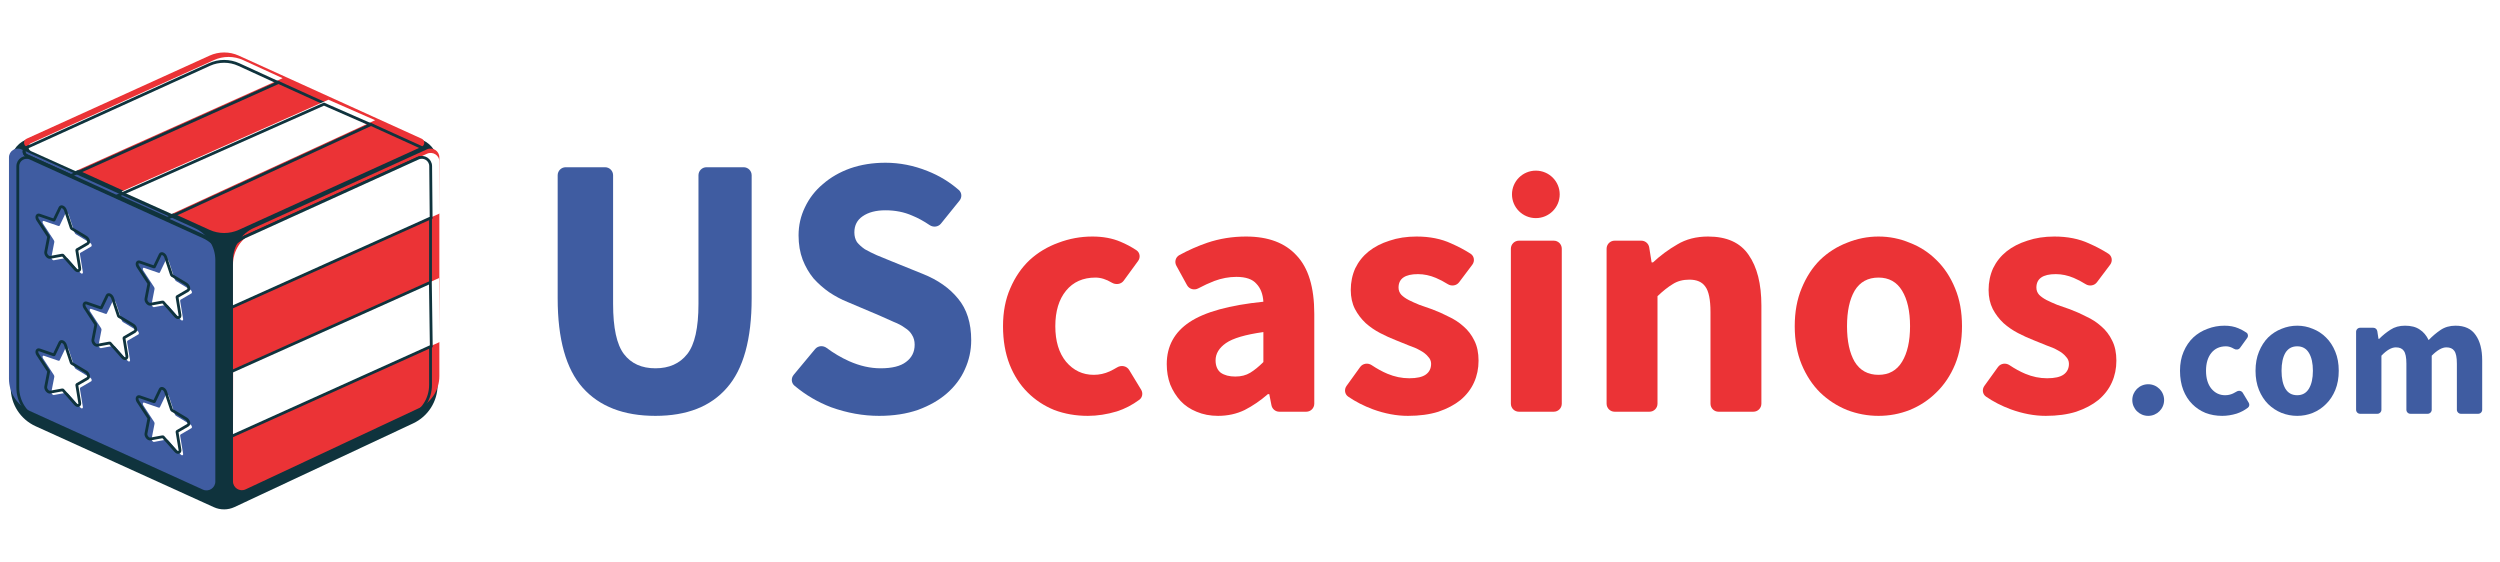 <?xml version="1.0" encoding="UTF-8"?> <svg xmlns="http://www.w3.org/2000/svg" width="160" height="36" viewBox="0 0 160 36" fill="none"><g clip-path="url(#clip0_3767_3250)"><g clip-path="url(#clip1_3767_3250)"><path d="M13.421 4.175L1.806 9.372C1.399 9.554 1.138 9.958 1.138 10.403V24.806C1.138 25.693 1.656 26.497 2.463 26.864L13.871 32.046C14.172 32.183 14.518 32.181 14.817 32.041L26.252 26.684C27.046 26.312 27.553 25.514 27.553 24.637V10.423C27.553 9.978 27.292 9.574 26.886 9.392L15.269 4.176C14.681 3.913 14.009 3.912 13.421 4.175Z" fill="#0F333D" stroke="#0F333D" stroke-width="0.906"></path><ellipse cx="14.535" cy="15.574" rx="3.208" ry="3.188" fill="#0F333D"></ellipse><g filter="url(#filter0_i_3767_3250)"><path d="M14.346 17.217C14.346 16.331 13.828 15.526 13.021 15.16L1.937 10.124C1.563 9.955 1.139 10.228 1.139 10.639V24.806C1.139 25.693 1.657 26.497 2.464 26.864L13.548 31.899C13.922 32.069 14.346 31.796 14.346 31.385V17.217Z" fill="#3F5CA1"></path></g><path d="M14.346 17.217C14.346 16.331 13.828 15.526 13.021 15.16L1.937 10.124C1.563 9.955 1.139 10.228 1.139 10.639V24.806C1.139 25.693 1.657 26.497 2.464 26.864L13.548 31.899C13.922 32.069 14.346 31.796 14.346 31.385V17.217Z" stroke="#0F333D" stroke-width="0.181"></path><g filter="url(#filter1_i_3767_3250)"><path d="M13.412 15.276L1.705 9.957C1.484 9.857 1.484 9.543 1.705 9.443L13.412 4.125C14.005 3.855 14.687 3.855 15.281 4.125L26.988 9.443C27.209 9.543 27.209 9.857 26.988 9.957L15.281 15.276C14.687 15.545 14.005 15.545 13.412 15.276Z" fill="#EB3336"></path></g><path d="M13.412 15.276L1.705 9.957C1.484 9.857 1.484 9.543 1.705 9.443L13.412 4.125C14.005 3.855 14.687 3.855 15.281 4.125L26.988 9.443C27.209 9.543 27.209 9.857 26.988 9.957L15.281 15.276C14.687 15.545 14.005 15.545 13.412 15.276Z" stroke="#0F333D" stroke-width="0.181"></path><g filter="url(#filter2_i_3767_3250)"><path d="M20.735 6.664L7.5 12.537L10.707 13.975L23.726 7.975L20.735 6.664Z" fill="white"></path></g><path d="M20.735 6.664L7.5 12.537L10.707 13.975L23.726 7.975L20.735 6.664Z" stroke="#0F333D" stroke-width="0.181"></path><g filter="url(#filter3_i_3767_3250)"><path d="M15.289 4.133C14.691 3.858 14.001 3.857 13.4 4.13L1.706 9.442C1.485 9.543 1.485 9.856 1.706 9.956L4.546 11.233L17.805 5.287L15.289 4.133Z" fill="white"></path></g><path d="M15.289 4.133C14.691 3.858 14.001 3.857 13.4 4.13L1.706 9.442C1.485 9.543 1.485 9.856 1.706 9.956L4.546 11.233L17.805 5.287L15.289 4.133Z" stroke="#0F333D" stroke-width="0.181"></path><g filter="url(#filter4_i_3767_3250)"><path d="M14.346 17.217C14.346 16.331 14.864 15.526 15.671 15.16L26.755 10.124C27.129 9.955 27.554 10.228 27.554 10.639V24.638C27.554 25.514 27.047 26.312 26.253 26.684L15.151 31.885C14.776 32.06 14.346 31.787 14.346 31.373V17.217Z" fill="#EB3336"></path></g><path d="M14.346 17.217C14.346 16.331 14.864 15.526 15.671 15.16L26.755 10.124C27.129 9.955 27.554 10.228 27.554 10.639V24.638C27.554 25.514 27.047 26.312 26.253 26.684L15.151 31.885C14.776 32.06 14.346 31.787 14.346 31.373V17.217Z" stroke="#0F333D" stroke-width="0.181"></path><g filter="url(#filter5_i_3767_3250)"><path d="M14.346 17.217C14.346 16.331 14.864 15.526 15.671 15.16L26.763 10.121C27.135 9.952 27.558 10.221 27.562 10.63L27.593 13.935L14.346 19.887V17.217Z" fill="white"></path></g><path d="M14.346 17.217C14.346 16.331 14.864 15.526 15.671 15.16L26.763 10.121C27.135 9.952 27.558 10.221 27.562 10.63L27.593 13.935L14.346 19.887V17.217Z" stroke="#0F333D" stroke-width="0.181"></path><g filter="url(#filter6_i_3767_3250)"><path d="M14.355 23.986L27.544 18.071L27.602 22.159L14.346 28.137L14.355 23.986Z" fill="white"></path></g><path d="M14.355 23.986L27.544 18.071L27.602 22.159L14.346 28.137L14.355 23.986Z" stroke="#0F333D" stroke-width="0.181"></path><g filter="url(#filter7_i_3767_3250)"><path fill-rule="evenodd" clip-rule="evenodd" d="M3.916 13.364C3.953 13.287 4.075 13.345 4.112 13.456L4.49 14.6C4.505 14.646 4.537 14.688 4.575 14.71L5.493 15.265C5.583 15.319 5.619 15.457 5.554 15.495L4.865 15.897C4.839 15.912 4.827 15.947 4.834 15.989L5.021 17.13C5.039 17.238 4.941 17.267 4.862 17.178L4.069 16.28C4.035 16.242 3.993 16.222 3.96 16.228L3.166 16.374C3.087 16.389 2.99 16.267 3.007 16.175L3.194 15.212C3.201 15.176 3.189 15.13 3.163 15.09L2.474 14.035C2.409 13.935 2.446 13.832 2.535 13.863L3.453 14.179C3.491 14.192 3.523 14.181 3.539 14.149L3.916 13.364Z" fill="white"></path></g><path d="M4.565 14.6L4.187 13.456C4.122 13.258 3.907 13.156 3.841 13.292L3.463 14.078C3.46 14.085 3.453 14.088 3.444 14.084L2.526 13.768C2.368 13.714 2.302 13.897 2.417 14.073L3.107 15.129C3.113 15.138 3.115 15.148 3.114 15.156L2.927 16.12C2.896 16.283 3.069 16.497 3.208 16.472L4.001 16.326C4.009 16.324 4.019 16.329 4.027 16.338L4.82 17.236C4.959 17.393 5.133 17.343 5.101 17.151L4.914 16.01C4.913 16 4.915 15.992 4.921 15.989L5.611 15.587C5.726 15.52 5.66 15.274 5.503 15.179L4.584 14.625C4.576 14.62 4.568 14.61 4.565 14.6Z" stroke="#0F333D" stroke-width="0.181"></path><g filter="url(#filter8_i_3767_3250)"><path fill-rule="evenodd" clip-rule="evenodd" d="M6.935 18.989C6.972 18.912 7.094 18.97 7.131 19.081L7.509 20.225C7.524 20.271 7.556 20.313 7.594 20.335L8.512 20.89C8.602 20.944 8.638 21.082 8.573 21.12L7.884 21.522C7.858 21.537 7.846 21.572 7.853 21.614L8.04 22.755C8.058 22.863 7.96 22.892 7.881 22.803L7.088 21.905C7.054 21.867 7.012 21.847 6.979 21.853L6.185 21.999C6.106 22.014 6.009 21.892 6.026 21.8L6.213 20.837C6.22 20.801 6.208 20.755 6.182 20.715L5.493 19.66C5.428 19.56 5.465 19.457 5.554 19.488L6.472 19.804C6.51 19.817 6.543 19.806 6.558 19.774L6.935 18.989Z" fill="white"></path></g><path d="M7.584 20.225L7.206 19.081C7.141 18.883 6.926 18.781 6.86 18.917L6.482 19.703C6.479 19.71 6.472 19.712 6.463 19.709L5.545 19.393C5.387 19.339 5.321 19.522 5.436 19.698L6.126 20.754C6.132 20.763 6.134 20.773 6.133 20.781L5.946 21.745C5.915 21.908 6.088 22.122 6.227 22.097L7.02 21.951C7.028 21.949 7.038 21.954 7.046 21.963L7.839 22.861C7.978 23.018 8.152 22.968 8.12 22.776L7.933 21.635C7.932 21.625 7.934 21.617 7.94 21.614L8.63 21.212C8.745 21.145 8.679 20.899 8.522 20.804L7.604 20.25C7.595 20.245 7.587 20.235 7.584 20.225Z" stroke="#0F333D" stroke-width="0.181"></path><g filter="url(#filter9_i_3767_3250)"><path fill-rule="evenodd" clip-rule="evenodd" d="M10.331 24.989C10.368 24.912 10.49 24.97 10.527 25.081L10.905 26.225C10.92 26.271 10.952 26.313 10.99 26.335L11.908 26.89C11.998 26.944 12.034 27.082 11.97 27.12L11.28 27.522C11.254 27.537 11.242 27.572 11.249 27.614L11.436 28.755C11.454 28.863 11.356 28.892 11.277 28.803L10.484 27.905C10.45 27.867 10.408 27.847 10.375 27.853L9.581 27.999C9.502 28.014 9.405 27.892 9.422 27.8L9.609 26.837C9.616 26.801 9.604 26.755 9.578 26.715L8.889 25.66C8.824 25.56 8.861 25.457 8.95 25.488L9.868 25.804C9.906 25.817 9.939 25.806 9.954 25.774L10.331 24.989Z" fill="white"></path></g><path d="M10.98 26.225L10.602 25.081C10.537 24.883 10.322 24.781 10.256 24.917L9.879 25.703C9.875 25.71 9.868 25.712 9.859 25.709L8.941 25.393C8.783 25.339 8.717 25.522 8.832 25.698L9.522 26.754C9.528 26.763 9.53 26.773 9.529 26.781L9.342 27.745C9.311 27.908 9.484 28.122 9.623 28.097L10.416 27.951C10.424 27.949 10.434 27.954 10.442 27.963L11.235 28.861C11.374 29.018 11.548 28.968 11.516 28.776L11.329 27.635C11.328 27.625 11.331 27.617 11.336 27.614L12.026 27.212C12.142 27.145 12.075 26.899 11.918 26.804L10.999 26.25C10.991 26.245 10.983 26.235 10.98 26.225Z" stroke="#0F333D" stroke-width="0.181"></path><g filter="url(#filter10_i_3767_3250)"><path fill-rule="evenodd" clip-rule="evenodd" d="M3.916 21.989C3.953 21.912 4.075 21.97 4.112 22.081L4.49 23.225C4.505 23.271 4.537 23.313 4.575 23.335L5.493 23.89C5.583 23.944 5.619 24.082 5.554 24.12L4.865 24.522C4.839 24.537 4.827 24.572 4.834 24.614L5.021 25.755C5.039 25.863 4.941 25.892 4.862 25.803L4.069 24.905C4.035 24.867 3.993 24.847 3.96 24.853L3.166 24.999C3.087 25.014 2.99 24.892 3.007 24.8L3.194 23.837C3.201 23.801 3.189 23.755 3.163 23.715L2.474 22.66C2.409 22.56 2.446 22.457 2.535 22.488L3.453 22.804C3.491 22.817 3.523 22.806 3.539 22.774L3.916 21.989Z" fill="white"></path></g><path d="M4.565 23.225L4.187 22.081C4.122 21.883 3.907 21.781 3.841 21.917L3.463 22.703C3.46 22.71 3.453 22.712 3.444 22.709L2.526 22.393C2.368 22.339 2.302 22.522 2.417 22.698L3.107 23.754C3.113 23.763 3.115 23.773 3.114 23.781L2.927 24.745C2.896 24.908 3.069 25.122 3.208 25.097L4.001 24.951C4.009 24.949 4.019 24.954 4.027 24.963L4.82 25.861C4.959 26.018 5.133 25.968 5.101 25.776L4.914 24.635C4.913 24.625 4.915 24.617 4.921 24.614L5.611 24.212C5.726 24.145 5.66 23.899 5.503 23.804L4.584 23.25C4.576 23.245 4.568 23.235 4.565 23.225Z" stroke="#0F333D" stroke-width="0.181"></path><g filter="url(#filter11_i_3767_3250)"><path fill-rule="evenodd" clip-rule="evenodd" d="M10.331 16.364C10.368 16.287 10.49 16.345 10.527 16.456L10.905 17.6C10.92 17.646 10.952 17.688 10.99 17.71L11.908 18.265C11.998 18.319 12.034 18.457 11.97 18.495L11.28 18.897C11.254 18.912 11.242 18.947 11.249 18.989L11.436 20.13C11.454 20.238 11.356 20.267 11.277 20.178L10.484 19.28C10.45 19.242 10.408 19.222 10.375 19.228L9.581 19.374C9.502 19.389 9.405 19.267 9.422 19.175L9.609 18.212C9.616 18.176 9.604 18.13 9.578 18.09L8.889 17.035C8.824 16.935 8.861 16.832 8.95 16.863L9.868 17.179C9.906 17.192 9.939 17.181 9.954 17.149L10.331 16.364Z" fill="white"></path></g><path d="M10.98 17.6L10.602 16.456C10.537 16.258 10.322 16.156 10.256 16.292L9.879 17.078C9.875 17.085 9.868 17.087 9.859 17.084L8.941 16.768C8.783 16.714 8.717 16.897 8.832 17.073L9.522 18.129C9.528 18.138 9.53 18.148 9.529 18.156L9.342 19.12C9.311 19.283 9.484 19.497 9.623 19.472L10.416 19.326C10.424 19.324 10.434 19.329 10.442 19.338L11.235 20.236C11.374 20.393 11.548 20.343 11.516 20.151L11.329 19.01C11.328 19 11.331 18.992 11.336 18.989L12.026 18.587C12.142 18.52 12.075 18.274 11.918 18.179L10.999 17.625C10.991 17.62 10.983 17.61 10.98 17.6Z" stroke="#0F333D" stroke-width="0.181"></path></g><g filter="url(#filter12_i_3767_3250)"><ellipse cx="98.679" cy="12.825" rx="1.527" ry="1.519" fill="#EB3336"></ellipse></g><g filter="url(#filter13_i_3767_3250)"><path d="M42.331 27C40.302 27 38.752 26.401 37.681 25.203C36.611 24.004 36.076 22.095 36.076 19.475V11.601C36.076 11.318 36.306 11.088 36.589 11.088H39.109C39.393 11.088 39.623 11.318 39.623 11.601V19.835C39.623 21.368 39.855 22.439 40.318 23.046C40.781 23.653 41.452 23.956 42.331 23.956C43.21 23.956 43.889 23.653 44.368 23.046C44.848 22.439 45.087 21.368 45.087 19.835V11.601C45.087 11.318 45.317 11.088 45.601 11.088H47.977C48.261 11.088 48.491 11.318 48.491 11.601V19.475C48.491 22.095 47.963 24.004 46.909 25.203C45.87 26.401 44.344 27 42.331 27Z" fill="#3F5CA1"></path><path d="M56.646 27C55.623 27 54.601 26.816 53.578 26.449C52.721 26.122 51.938 25.662 51.231 25.068C51.023 24.894 51.005 24.584 51.179 24.376L52.55 22.728C52.733 22.507 53.06 22.481 53.29 22.653C53.737 22.987 54.217 23.27 54.729 23.501C55.416 23.805 56.087 23.956 56.742 23.956C57.477 23.956 58.02 23.821 58.372 23.549C58.739 23.277 58.923 22.91 58.923 22.447C58.923 22.207 58.867 21.999 58.755 21.824C58.659 21.648 58.508 21.496 58.3 21.368C58.108 21.224 57.868 21.097 57.581 20.985C57.309 20.857 57.005 20.721 56.67 20.578L54.633 19.715C54.233 19.555 53.842 19.347 53.458 19.092C53.091 18.836 52.755 18.541 52.452 18.205C52.164 17.854 51.932 17.454 51.757 17.007C51.581 16.544 51.493 16.024 51.493 15.449C51.493 14.81 51.629 14.211 51.901 13.652C52.172 13.077 52.556 12.581 53.051 12.166C53.546 11.735 54.13 11.399 54.8 11.159C55.488 10.92 56.239 10.8 57.053 10.8C57.964 10.8 58.859 10.976 59.738 11.327C60.487 11.621 61.157 12.028 61.75 12.546C61.947 12.719 61.962 13.016 61.797 13.22L60.606 14.696C60.43 14.914 60.113 14.949 59.881 14.791C59.506 14.536 59.13 14.331 58.755 14.179C58.244 13.955 57.677 13.844 57.053 13.844C56.446 13.844 55.959 13.971 55.592 14.227C55.24 14.467 55.064 14.81 55.064 15.257C55.064 15.497 55.12 15.705 55.232 15.88C55.36 16.04 55.528 16.192 55.735 16.336C55.959 16.464 56.215 16.591 56.502 16.719C56.79 16.831 57.101 16.959 57.437 17.103L59.45 17.917C60.409 18.301 61.16 18.828 61.703 19.499C62.262 20.17 62.542 21.057 62.542 22.159C62.542 22.814 62.406 23.437 62.135 24.028C61.879 24.604 61.495 25.115 60.984 25.562C60.489 25.994 59.874 26.345 59.139 26.617C58.404 26.872 57.573 27 56.646 27Z" fill="#3F5CA1"></path></g><g filter="url(#filter14_i_3767_3250)"><path d="M70.008 27C69.24 27 68.523 26.875 67.858 26.625C67.208 26.36 66.639 25.985 66.152 25.499C65.664 25.014 65.28 24.418 64.999 23.712C64.719 22.991 64.578 22.174 64.578 21.262C64.578 20.349 64.733 19.54 65.044 18.834C65.354 18.113 65.768 17.51 66.285 17.024C66.817 16.538 67.43 16.171 68.124 15.921C68.819 15.656 69.543 15.523 70.296 15.523C70.976 15.523 71.575 15.634 72.092 15.854C72.463 16.009 72.806 16.192 73.12 16.403C73.346 16.556 73.385 16.865 73.224 17.085L72.302 18.349C72.128 18.588 71.791 18.625 71.538 18.473C71.179 18.257 70.832 18.15 70.496 18.15C69.698 18.15 69.07 18.429 68.612 18.988C68.154 19.547 67.925 20.305 67.925 21.262C67.925 22.218 68.154 22.976 68.612 23.535C69.085 24.094 69.676 24.374 70.385 24.374C70.74 24.374 71.079 24.3 71.405 24.153C71.571 24.074 71.732 23.987 71.888 23.894C72.148 23.738 72.494 23.803 72.651 24.062L73.418 25.326C73.548 25.541 73.505 25.82 73.303 25.969C72.854 26.301 72.376 26.549 71.87 26.713C71.235 26.904 70.614 27 70.008 27Z" fill="#EB3336"></path><path d="M78.337 27C77.835 27 77.377 26.912 76.963 26.735C76.564 26.573 76.224 26.345 75.944 26.051C75.663 25.742 75.441 25.389 75.279 24.992C75.131 24.594 75.057 24.16 75.057 23.689C75.057 22.542 75.545 21.644 76.52 20.997C77.495 20.349 79.069 19.915 81.241 19.695C81.211 19.209 81.064 18.826 80.797 18.547C80.546 18.253 80.118 18.105 79.512 18.105C79.039 18.105 78.566 18.194 78.094 18.37C77.77 18.495 77.429 18.653 77.069 18.843C76.814 18.978 76.494 18.89 76.355 18.637L75.671 17.39C75.539 17.149 75.62 16.844 75.862 16.712C76.439 16.396 77.035 16.133 77.65 15.921C78.433 15.656 79.261 15.523 80.133 15.523C81.551 15.523 82.63 15.928 83.368 16.737C84.122 17.532 84.499 18.775 84.499 20.467V26.222C84.499 26.505 84.269 26.735 83.985 26.735H82.261C82.016 26.735 81.805 26.562 81.758 26.321L81.618 25.61H81.529C81.056 26.022 80.561 26.36 80.044 26.625C79.527 26.875 78.958 27 78.337 27ZM79.445 24.484C79.815 24.484 80.133 24.403 80.399 24.241C80.665 24.079 80.945 23.851 81.241 23.557V21.637C80.088 21.799 79.29 22.034 78.847 22.343C78.404 22.652 78.182 23.02 78.182 23.447C78.182 23.8 78.293 24.065 78.515 24.241C78.751 24.403 79.061 24.484 79.445 24.484Z" fill="#EB3336"></path><path d="M90.491 27C89.767 27 89.02 26.86 88.252 26.581C87.666 26.363 87.138 26.092 86.667 25.768C86.444 25.613 86.404 25.305 86.563 25.084L87.434 23.875C87.603 23.64 87.931 23.593 88.171 23.754C88.52 23.987 88.857 24.171 89.183 24.307C89.641 24.499 90.107 24.594 90.579 24.594C91.067 24.594 91.422 24.513 91.643 24.352C91.865 24.19 91.976 23.962 91.976 23.667C91.976 23.491 91.909 23.336 91.776 23.204C91.658 23.057 91.488 22.924 91.266 22.807C91.06 22.689 90.823 22.586 90.557 22.498C90.291 22.395 90.018 22.284 89.737 22.166C89.397 22.034 89.058 21.88 88.718 21.703C88.378 21.526 88.067 21.313 87.787 21.063C87.506 20.798 87.277 20.497 87.1 20.158C86.922 19.805 86.834 19.4 86.834 18.944C86.834 18.444 86.93 17.98 87.122 17.554C87.329 17.127 87.617 16.767 87.986 16.472C88.356 16.178 88.799 15.95 89.316 15.788C89.833 15.611 90.409 15.523 91.045 15.523C91.887 15.523 92.626 15.67 93.261 15.965C93.716 16.165 94.128 16.383 94.499 16.621C94.739 16.774 94.784 17.098 94.613 17.326L93.767 18.45C93.597 18.675 93.279 18.719 93.041 18.569C92.786 18.409 92.535 18.276 92.286 18.172C91.902 18.01 91.518 17.929 91.133 17.929C90.306 17.929 89.892 18.216 89.892 18.79C89.892 18.966 89.951 19.121 90.07 19.253C90.188 19.371 90.343 19.481 90.535 19.584C90.742 19.687 90.971 19.79 91.222 19.893C91.488 19.982 91.761 20.077 92.042 20.18C92.397 20.313 92.744 20.467 93.084 20.644C93.439 20.805 93.756 21.012 94.037 21.262C94.332 21.512 94.569 21.821 94.746 22.189C94.924 22.542 95.012 22.968 95.012 23.469C95.012 23.969 94.916 24.433 94.724 24.859C94.532 25.286 94.244 25.661 93.86 25.985C93.475 26.294 93.003 26.544 92.441 26.735C91.88 26.912 91.23 27 90.491 27Z" fill="#EB3336"></path><path d="M97.595 26.735C97.311 26.735 97.081 26.505 97.081 26.222V16.302C97.081 16.018 97.311 15.788 97.595 15.788H99.826C100.11 15.788 100.339 16.018 100.339 16.302V26.222C100.339 26.505 100.11 26.735 99.826 26.735H97.595Z" fill="#EB3336"></path><path d="M103.72 26.735C103.437 26.735 103.207 26.505 103.207 26.222V16.302C103.207 16.018 103.437 15.788 103.72 15.788H105.428C105.681 15.788 105.896 15.972 105.935 16.221L106.088 17.178H106.177C106.649 16.737 107.167 16.355 107.728 16.031C108.29 15.692 108.947 15.523 109.701 15.523C110.898 15.523 111.762 15.913 112.294 16.693C112.841 17.473 113.114 18.554 113.114 19.937V26.222C113.114 26.505 112.884 26.735 112.6 26.735H110.369C110.086 26.735 109.856 26.505 109.856 26.222V20.357C109.856 19.562 109.745 19.018 109.523 18.724C109.317 18.429 108.977 18.282 108.504 18.282C108.09 18.282 107.735 18.378 107.44 18.569C107.144 18.746 106.819 19.003 106.465 19.341V26.222C106.465 26.505 106.235 26.735 105.951 26.735H103.72Z" fill="#EB3336"></path><path d="M120.611 27C119.917 27 119.244 26.875 118.594 26.625C117.944 26.36 117.368 25.985 116.865 25.499C116.378 25.014 115.986 24.418 115.691 23.712C115.395 22.991 115.248 22.174 115.248 21.262C115.248 20.349 115.395 19.54 115.691 18.834C115.986 18.113 116.378 17.51 116.865 17.024C117.368 16.538 117.944 16.171 118.594 15.921C119.244 15.656 119.917 15.523 120.611 15.523C121.306 15.523 121.971 15.656 122.606 15.921C123.256 16.171 123.825 16.538 124.313 17.024C124.815 17.51 125.214 18.113 125.509 18.834C125.805 19.54 125.953 20.349 125.953 21.262C125.953 22.174 125.805 22.991 125.509 23.712C125.214 24.418 124.815 25.014 124.313 25.499C123.825 25.985 123.256 26.36 122.606 26.625C121.971 26.875 121.306 27 120.611 27ZM120.611 24.374C121.276 24.374 121.778 24.094 122.118 23.535C122.458 22.976 122.628 22.218 122.628 21.262C122.628 20.305 122.458 19.547 122.118 18.988C121.778 18.429 121.276 18.15 120.611 18.15C119.931 18.15 119.422 18.429 119.082 18.988C118.757 19.547 118.594 20.305 118.594 21.262C118.594 22.218 118.757 22.976 119.082 23.535C119.422 24.094 119.931 24.374 120.611 24.374Z" fill="#EB3336"></path><path d="M131.312 27C130.588 27 129.842 26.86 129.073 26.581C128.487 26.363 127.959 26.092 127.489 25.768C127.265 25.613 127.225 25.305 127.384 25.084L128.255 23.875C128.424 23.64 128.752 23.593 128.992 23.754C129.341 23.987 129.678 24.171 130.004 24.307C130.462 24.499 130.928 24.594 131.401 24.594C131.888 24.594 132.243 24.513 132.464 24.352C132.686 24.19 132.797 23.962 132.797 23.667C132.797 23.491 132.73 23.336 132.597 23.204C132.479 23.057 132.309 22.924 132.088 22.807C131.881 22.689 131.644 22.586 131.378 22.498C131.112 22.395 130.839 22.284 130.558 22.166C130.219 22.034 129.879 21.88 129.539 21.703C129.199 21.526 128.889 21.313 128.608 21.063C128.327 20.798 128.098 20.497 127.921 20.158C127.744 19.805 127.655 19.4 127.655 18.944C127.655 18.444 127.751 17.98 127.943 17.554C128.15 17.127 128.438 16.767 128.807 16.472C129.177 16.178 129.62 15.95 130.137 15.788C130.654 15.611 131.231 15.523 131.866 15.523C132.708 15.523 133.447 15.67 134.082 15.965C134.537 16.165 134.949 16.383 135.321 16.621C135.56 16.774 135.606 17.098 135.435 17.326L134.588 18.45C134.418 18.675 134.101 18.719 133.862 18.569C133.607 18.409 133.356 18.276 133.107 18.172C132.723 18.01 132.339 17.929 131.955 17.929C131.127 17.929 130.714 18.216 130.714 18.79C130.714 18.966 130.773 19.121 130.891 19.253C131.009 19.371 131.164 19.481 131.356 19.584C131.563 19.687 131.792 19.79 132.043 19.893C132.309 19.982 132.583 20.077 132.863 20.18C133.218 20.313 133.565 20.467 133.905 20.644C134.26 20.805 134.577 21.012 134.858 21.262C135.154 21.512 135.39 21.821 135.567 22.189C135.745 22.542 135.833 22.968 135.833 23.469C135.833 23.969 135.737 24.433 135.545 24.859C135.353 25.286 135.065 25.661 134.681 25.985C134.297 26.294 133.824 26.544 133.262 26.735C132.701 26.912 132.051 27 131.312 27Z" fill="#EB3336"></path></g><g filter="url(#filter15_i_3767_3250)"><ellipse cx="137.87" cy="25.988" rx="1.018" ry="1.012" fill="#3F5CA1"></ellipse></g><g filter="url(#filter16_i_3767_3250)"><path d="M142.606 27C142.224 27 141.867 26.937 141.537 26.811C141.213 26.678 140.93 26.489 140.688 26.245C140.445 26.001 140.254 25.701 140.114 25.346C139.975 24.984 139.905 24.573 139.905 24.114C139.905 23.655 139.982 23.249 140.136 22.893C140.291 22.531 140.496 22.227 140.754 21.983C141.018 21.739 141.323 21.554 141.669 21.428C142.014 21.295 142.375 21.229 142.749 21.229C143.088 21.229 143.385 21.284 143.642 21.395C143.828 21.473 143.999 21.565 144.156 21.672C144.268 21.749 144.287 21.902 144.207 22.012L143.748 22.648C143.661 22.769 143.491 22.787 143.364 22.71C143.187 22.603 143.015 22.549 142.849 22.549C142.452 22.549 142.139 22.69 141.911 22.971C141.684 23.252 141.57 23.633 141.57 24.114C141.57 24.595 141.684 24.976 141.911 25.257C142.147 25.539 142.441 25.679 142.793 25.679C142.97 25.679 143.139 25.642 143.301 25.568C143.382 25.529 143.462 25.486 143.538 25.44C143.669 25.361 143.843 25.394 143.922 25.524L144.304 26.161C144.368 26.267 144.347 26.406 144.247 26.48C144.023 26.648 143.784 26.773 143.532 26.856C143.216 26.952 142.907 27 142.606 27Z" fill="#3F5CA1"></path><path d="M147.407 27C147.062 27 146.728 26.937 146.404 26.811C146.081 26.678 145.794 26.489 145.544 26.245C145.302 26.001 145.107 25.701 144.96 25.346C144.813 24.984 144.739 24.573 144.739 24.114C144.739 23.655 144.813 23.249 144.96 22.893C145.107 22.531 145.302 22.227 145.544 21.983C145.794 21.739 146.081 21.554 146.404 21.428C146.728 21.295 147.062 21.229 147.407 21.229C147.753 21.229 148.084 21.295 148.4 21.428C148.723 21.554 149.006 21.739 149.249 21.983C149.499 22.227 149.697 22.531 149.844 22.893C149.991 23.249 150.065 23.655 150.065 24.114C150.065 24.573 149.991 24.984 149.844 25.346C149.697 25.701 149.499 26.001 149.249 26.245C149.006 26.489 148.723 26.678 148.4 26.811C148.084 26.937 147.753 27 147.407 27ZM147.407 25.679C147.738 25.679 147.988 25.539 148.157 25.257C148.326 24.976 148.411 24.595 148.411 24.114C148.411 23.633 148.326 23.252 148.157 22.971C147.988 22.69 147.738 22.549 147.407 22.549C147.069 22.549 146.816 22.69 146.647 22.971C146.485 23.252 146.404 23.633 146.404 24.114C146.404 24.595 146.485 24.976 146.647 25.257C146.816 25.539 147.069 25.679 147.407 25.679Z" fill="#3F5CA1"></path><path d="M151.432 26.867C151.29 26.867 151.175 26.752 151.175 26.61V21.619C151.175 21.477 151.29 21.362 151.432 21.362H152.278C152.404 21.362 152.512 21.454 152.532 21.579L152.608 22.072H152.652C152.88 21.843 153.123 21.647 153.38 21.484C153.637 21.314 153.946 21.229 154.306 21.229C154.696 21.229 155.008 21.31 155.243 21.473C155.486 21.628 155.677 21.854 155.817 22.15C156.059 21.898 156.313 21.684 156.577 21.506C156.849 21.321 157.169 21.229 157.537 21.229C158.125 21.229 158.555 21.428 158.827 21.828C159.106 22.22 159.245 22.76 159.245 23.448V26.61C159.245 26.752 159.131 26.867 158.989 26.867H157.881C157.74 26.867 157.625 26.752 157.625 26.61V23.659C157.625 23.26 157.57 22.986 157.459 22.838C157.356 22.69 157.187 22.616 156.952 22.616C156.68 22.616 156.368 22.794 156.015 23.149V26.61C156.015 26.752 155.9 26.867 155.758 26.867H154.651C154.509 26.867 154.394 26.752 154.394 26.61V23.659C154.394 23.26 154.339 22.986 154.229 22.838C154.126 22.69 153.957 22.616 153.722 22.616C153.442 22.616 153.134 22.794 152.796 23.149V26.61C152.796 26.752 152.681 26.867 152.539 26.867H151.432Z" fill="#3F5CA1"></path></g></g><defs><filter id="filter0_i_3767_3250" x="1.048" y="9.983" width="13.389" height="22.058" filterUnits="userSpaceOnUse" color-interpolation-filters="sRGB"><feFlood flood-opacity="0" result="BackgroundImageFix"></feFlood><feBlend mode="normal" in="SourceGraphic" in2="BackgroundImageFix" result="shape"></feBlend><feColorMatrix in="SourceAlpha" type="matrix" values="0 0 0 0 0 0 0 0 0 0 0 0 0 0 0 0 0 0 127 0" result="hardAlpha"></feColorMatrix><feOffset dx="-0.565" dy="-0.565"></feOffset><feComposite in2="hardAlpha" operator="arithmetic" k2="-1" k3="1"></feComposite><feColorMatrix type="matrix" values="0 0 0 0 0.059 0 0 0 0 0.2 0 0 0 0 0.239 0 0 0 0.2 0"></feColorMatrix><feBlend mode="normal" in2="shape" result="effect1_innerShadow_3767_3250"></feBlend></filter><filter id="filter1_i_3767_3250" x="1.449" y="3.832" width="25.795" height="11.737" filterUnits="userSpaceOnUse" color-interpolation-filters="sRGB"><feFlood flood-opacity="0" result="BackgroundImageFix"></feFlood><feBlend mode="normal" in="SourceGraphic" in2="BackgroundImageFix" result="shape"></feBlend><feColorMatrix in="SourceAlpha" type="matrix" values="0 0 0 0 0 0 0 0 0 0 0 0 0 0 0 0 0 0 127 0" result="hardAlpha"></feColorMatrix><feOffset dy="-0.565"></feOffset><feComposite in2="hardAlpha" operator="arithmetic" k2="-1" k3="1"></feComposite><feColorMatrix type="matrix" values="0 0 0 0 0.059 0 0 0 0 0.2 0 0 0 0 0.239 0 0 0 0.2 0"></feColorMatrix><feBlend mode="normal" in2="shape" result="effect1_innerShadow_3767_3250"></feBlend></filter><filter id="filter2_i_3767_3250" x="7.278" y="6.565" width="16.669" height="7.51" filterUnits="userSpaceOnUse" color-interpolation-filters="sRGB"><feFlood flood-opacity="0" result="BackgroundImageFix"></feFlood><feBlend mode="normal" in="SourceGraphic" in2="BackgroundImageFix" result="shape"></feBlend><feColorMatrix in="SourceAlpha" type="matrix" values="0 0 0 0 0 0 0 0 0 0 0 0 0 0 0 0 0 0 127 0" result="hardAlpha"></feColorMatrix><feOffset dx="0.282" dy="-0.282"></feOffset><feComposite in2="hardAlpha" operator="arithmetic" k2="-1" k3="1"></feComposite><feColorMatrix type="matrix" values="0 0 0 0 0.059 0 0 0 0 0.2 0 0 0 0 0.239 0 0 0 0.2 0"></feColorMatrix><feBlend mode="normal" in2="shape" result="effect1_innerShadow_3767_3250"></feBlend></filter><filter id="filter3_i_3767_3250" x="1.45" y="3.836" width="16.574" height="7.497" filterUnits="userSpaceOnUse" color-interpolation-filters="sRGB"><feFlood flood-opacity="0" result="BackgroundImageFix"></feFlood><feBlend mode="normal" in="SourceGraphic" in2="BackgroundImageFix" result="shape"></feBlend><feColorMatrix in="SourceAlpha" type="matrix" values="0 0 0 0 0 0 0 0 0 0 0 0 0 0 0 0 0 0 127 0" result="hardAlpha"></feColorMatrix><feOffset dx="0.282" dy="-0.282"></feOffset><feComposite in2="hardAlpha" operator="arithmetic" k2="-1" k3="1"></feComposite><feColorMatrix type="matrix" values="0 0 0 0 0.059 0 0 0 0 0.2 0 0 0 0 0.239 0 0 0 0.2 0"></feColorMatrix><feBlend mode="normal" in2="shape" result="effect1_innerShadow_3767_3250"></feBlend></filter><filter id="filter4_i_3767_3250" x="14.256" y="9.983" width="13.389" height="22.047" filterUnits="userSpaceOnUse" color-interpolation-filters="sRGB"><feFlood flood-opacity="0" result="BackgroundImageFix"></feFlood><feBlend mode="normal" in="SourceGraphic" in2="BackgroundImageFix" result="shape"></feBlend><feColorMatrix in="SourceAlpha" type="matrix" values="0 0 0 0 0 0 0 0 0 0 0 0 0 0 0 0 0 0 127 0" result="hardAlpha"></feColorMatrix><feOffset dx="0.565" dy="-0.565"></feOffset><feComposite in2="hardAlpha" operator="arithmetic" k2="-1" k3="1"></feComposite><feColorMatrix type="matrix" values="0 0 0 0 0.059 0 0 0 0 0.2 0 0 0 0 0.239 0 0 0 0.2 0"></feColorMatrix><feBlend mode="normal" in2="shape" result="effect1_innerShadow_3767_3250"></feBlend></filter><filter id="filter5_i_3767_3250" x="14.256" y="9.979" width="13.428" height="10.048" filterUnits="userSpaceOnUse" color-interpolation-filters="sRGB"><feFlood flood-opacity="0" result="BackgroundImageFix"></feFlood><feBlend mode="normal" in="SourceGraphic" in2="BackgroundImageFix" result="shape"></feBlend><feColorMatrix in="SourceAlpha" type="matrix" values="0 0 0 0 0 0 0 0 0 0 0 0 0 0 0 0 0 0 127 0" result="hardAlpha"></feColorMatrix><feOffset dx="0.565" dy="-0.282"></feOffset><feComposite in2="hardAlpha" operator="arithmetic" k2="-1" k3="1"></feComposite><feColorMatrix type="matrix" values="0 0 0 0 0.059 0 0 0 0 0.2 0 0 0 0 0.239 0 0 0 0.2 0"></feColorMatrix><feBlend mode="normal" in2="shape" result="effect1_innerShadow_3767_3250"></feBlend></filter><filter id="filter6_i_3767_3250" x="14.255" y="17.932" width="13.438" height="10.345" filterUnits="userSpaceOnUse" color-interpolation-filters="sRGB"><feFlood flood-opacity="0" result="BackgroundImageFix"></feFlood><feBlend mode="normal" in="SourceGraphic" in2="BackgroundImageFix" result="shape"></feBlend><feColorMatrix in="SourceAlpha" type="matrix" values="0 0 0 0 0 0 0 0 0 0 0 0 0 0 0 0 0 0 127 0" result="hardAlpha"></feColorMatrix><feOffset dx="0.565" dy="-0.282"></feOffset><feComposite in2="hardAlpha" operator="arithmetic" k2="-1" k3="1"></feComposite><feColorMatrix type="matrix" values="0 0 0 0 0.059 0 0 0 0 0.2 0 0 0 0 0.239 0 0 0 0.2 0"></feColorMatrix><feBlend mode="normal" in2="shape" result="effect1_innerShadow_3767_3250"></feBlend></filter><filter id="filter7_i_3767_3250" x="2.277" y="13.131" width="3.475" height="4.296" filterUnits="userSpaceOnUse" color-interpolation-filters="sRGB"><feFlood flood-opacity="0" result="BackgroundImageFix"></feFlood><feBlend mode="normal" in="SourceGraphic" in2="BackgroundImageFix" result="shape"></feBlend><feColorMatrix in="SourceAlpha" type="matrix" values="0 0 0 0 0 0 0 0 0 0 0 0 0 0 0 0 0 0 127 0" result="hardAlpha"></feColorMatrix><feOffset dx="0.282" dy="0.282"></feOffset><feComposite in2="hardAlpha" operator="arithmetic" k2="-1" k3="1"></feComposite><feColorMatrix type="matrix" values="0 0 0 0 0.059 0 0 0 0 0.2 0 0 0 0 0.239 0 0 0 0.2 0"></feColorMatrix><feBlend mode="normal" in2="shape" result="effect1_innerShadow_3767_3250"></feBlend></filter><filter id="filter8_i_3767_3250" x="5.296" y="18.756" width="3.475" height="4.296" filterUnits="userSpaceOnUse" color-interpolation-filters="sRGB"><feFlood flood-opacity="0" result="BackgroundImageFix"></feFlood><feBlend mode="normal" in="SourceGraphic" in2="BackgroundImageFix" result="shape"></feBlend><feColorMatrix in="SourceAlpha" type="matrix" values="0 0 0 0 0 0 0 0 0 0 0 0 0 0 0 0 0 0 127 0" result="hardAlpha"></feColorMatrix><feOffset dx="0.282" dy="0.282"></feOffset><feComposite in2="hardAlpha" operator="arithmetic" k2="-1" k3="1"></feComposite><feColorMatrix type="matrix" values="0 0 0 0 0.059 0 0 0 0 0.2 0 0 0 0 0.239 0 0 0 0.2 0"></feColorMatrix><feBlend mode="normal" in2="shape" result="effect1_innerShadow_3767_3250"></feBlend></filter><filter id="filter9_i_3767_3250" x="8.692" y="24.756" width="3.475" height="4.296" filterUnits="userSpaceOnUse" color-interpolation-filters="sRGB"><feFlood flood-opacity="0" result="BackgroundImageFix"></feFlood><feBlend mode="normal" in="SourceGraphic" in2="BackgroundImageFix" result="shape"></feBlend><feColorMatrix in="SourceAlpha" type="matrix" values="0 0 0 0 0 0 0 0 0 0 0 0 0 0 0 0 0 0 127 0" result="hardAlpha"></feColorMatrix><feOffset dx="0.282" dy="0.282"></feOffset><feComposite in2="hardAlpha" operator="arithmetic" k2="-1" k3="1"></feComposite><feColorMatrix type="matrix" values="0 0 0 0 0.059 0 0 0 0 0.2 0 0 0 0 0.239 0 0 0 0.2 0"></feColorMatrix><feBlend mode="normal" in2="shape" result="effect1_innerShadow_3767_3250"></feBlend></filter><filter id="filter10_i_3767_3250" x="2.277" y="21.756" width="3.475" height="4.296" filterUnits="userSpaceOnUse" color-interpolation-filters="sRGB"><feFlood flood-opacity="0" result="BackgroundImageFix"></feFlood><feBlend mode="normal" in="SourceGraphic" in2="BackgroundImageFix" result="shape"></feBlend><feColorMatrix in="SourceAlpha" type="matrix" values="0 0 0 0 0 0 0 0 0 0 0 0 0 0 0 0 0 0 127 0" result="hardAlpha"></feColorMatrix><feOffset dx="0.282" dy="0.282"></feOffset><feComposite in2="hardAlpha" operator="arithmetic" k2="-1" k3="1"></feComposite><feColorMatrix type="matrix" values="0 0 0 0 0.059 0 0 0 0 0.2 0 0 0 0 0.239 0 0 0 0.2 0"></feColorMatrix><feBlend mode="normal" in2="shape" result="effect1_innerShadow_3767_3250"></feBlend></filter><filter id="filter11_i_3767_3250" x="8.692" y="16.131" width="3.475" height="4.296" filterUnits="userSpaceOnUse" color-interpolation-filters="sRGB"><feFlood flood-opacity="0" result="BackgroundImageFix"></feFlood><feBlend mode="normal" in="SourceGraphic" in2="BackgroundImageFix" result="shape"></feBlend><feColorMatrix in="SourceAlpha" type="matrix" values="0 0 0 0 0 0 0 0 0 0 0 0 0 0 0 0 0 0 127 0" result="hardAlpha"></feColorMatrix><feOffset dx="0.282" dy="0.282"></feOffset><feComposite in2="hardAlpha" operator="arithmetic" k2="-1" k3="1"></feComposite><feColorMatrix type="matrix" values="0 0 0 0 0.059 0 0 0 0 0.2 0 0 0 0 0.239 0 0 0 0.2 0"></feColorMatrix><feBlend mode="normal" in2="shape" result="effect1_innerShadow_3767_3250"></feBlend></filter><filter id="filter12_i_3767_3250" x="97.152" y="11.306" width="3.054" height="3.038" filterUnits="userSpaceOnUse" color-interpolation-filters="sRGB"><feFlood flood-opacity="0" result="BackgroundImageFix"></feFlood><feBlend mode="normal" in="SourceGraphic" in2="BackgroundImageFix" result="shape"></feBlend><feColorMatrix in="SourceAlpha" type="matrix" values="0 0 0 0 0 0 0 0 0 0 0 0 0 0 0 0 0 0 127 0" result="hardAlpha"></feColorMatrix><feOffset dx="-0.385" dy="-0.385"></feOffset><feComposite in2="hardAlpha" operator="arithmetic" k2="-1" k3="1"></feComposite><feColorMatrix type="matrix" values="0 0 0 0 0.059 0 0 0 0 0.2 0 0 0 0 0.239 0 0 0 0.2 0"></feColorMatrix><feBlend mode="normal" in2="shape" result="effect1_innerShadow_3767_3250"></feBlend></filter><filter id="filter13_i_3767_3250" x="36.076" y="10.8" width="26.466" height="16.2" filterUnits="userSpaceOnUse" color-interpolation-filters="sRGB"><feFlood flood-opacity="0" result="BackgroundImageFix"></feFlood><feBlend mode="normal" in="SourceGraphic" in2="BackgroundImageFix" result="shape"></feBlend><feColorMatrix in="SourceAlpha" type="matrix" values="0 0 0 0 0 0 0 0 0 0 0 0 0 0 0 0 0 0 127 0" result="hardAlpha"></feColorMatrix><feOffset dx="-0.385" dy="-0.385"></feOffset><feComposite in2="hardAlpha" operator="arithmetic" k2="-1" k3="1"></feComposite><feColorMatrix type="matrix" values="0 0 0 0 0.059 0 0 0 0 0.2 0 0 0 0 0.239 0 0 0 0.2 0"></feColorMatrix><feBlend mode="normal" in2="shape" result="effect1_innerShadow_3767_3250"></feBlend></filter><filter id="filter14_i_3767_3250" x="64.578" y="15.523" width="71.255" height="11.477" filterUnits="userSpaceOnUse" color-interpolation-filters="sRGB"><feFlood flood-opacity="0" result="BackgroundImageFix"></feFlood><feBlend mode="normal" in="SourceGraphic" in2="BackgroundImageFix" result="shape"></feBlend><feColorMatrix in="SourceAlpha" type="matrix" values="0 0 0 0 0 0 0 0 0 0 0 0 0 0 0 0 0 0 127 0" result="hardAlpha"></feColorMatrix><feOffset dx="-0.385" dy="-0.385"></feOffset><feComposite in2="hardAlpha" operator="arithmetic" k2="-1" k3="1"></feComposite><feColorMatrix type="matrix" values="0 0 0 0 0.059 0 0 0 0 0.2 0 0 0 0 0.239 0 0 0 0.2 0"></feColorMatrix><feBlend mode="normal" in2="shape" result="effect1_innerShadow_3767_3250"></feBlend></filter><filter id="filter15_i_3767_3250" x="136.852" y="24.975" width="2.036" height="2.025" filterUnits="userSpaceOnUse" color-interpolation-filters="sRGB"><feFlood flood-opacity="0" result="BackgroundImageFix"></feFlood><feBlend mode="normal" in="SourceGraphic" in2="BackgroundImageFix" result="shape"></feBlend><feColorMatrix in="SourceAlpha" type="matrix" values="0 0 0 0 0 0 0 0 0 0 0 0 0 0 0 0 0 0 127 0" result="hardAlpha"></feColorMatrix><feOffset dx="-0.385" dy="-0.385"></feOffset><feComposite in2="hardAlpha" operator="arithmetic" k2="-1" k3="1"></feComposite><feColorMatrix type="matrix" values="0 0 0 0 0.059 0 0 0 0 0.2 0 0 0 0 0.239 0 0 0 0.2 0"></feColorMatrix><feBlend mode="normal" in2="shape" result="effect1_innerShadow_3767_3250"></feBlend></filter><filter id="filter16_i_3767_3250" x="139.905" y="21.229" width="19.341" height="5.771" filterUnits="userSpaceOnUse" color-interpolation-filters="sRGB"><feFlood flood-opacity="0" result="BackgroundImageFix"></feFlood><feBlend mode="normal" in="SourceGraphic" in2="BackgroundImageFix" result="shape"></feBlend><feColorMatrix in="SourceAlpha" type="matrix" values="0 0 0 0 0 0 0 0 0 0 0 0 0 0 0 0 0 0 127 0" result="hardAlpha"></feColorMatrix><feOffset dx="-0.385" dy="-0.385"></feOffset><feComposite in2="hardAlpha" operator="arithmetic" k2="-1" k3="1"></feComposite><feColorMatrix type="matrix" values="0 0 0 0 0.059 0 0 0 0 0.2 0 0 0 0 0.239 0 0 0 0.2 0"></feColorMatrix><feBlend mode="normal" in2="shape" result="effect1_innerShadow_3767_3250"></feBlend></filter><clipPath id="clip0_3767_3250"><rect width="160" height="36" fill="white"></rect></clipPath><clipPath id="clip1_3767_3250"><rect width="36.226" height="36" fill="white" transform="translate(-3.773)"></rect></clipPath></defs></svg> 